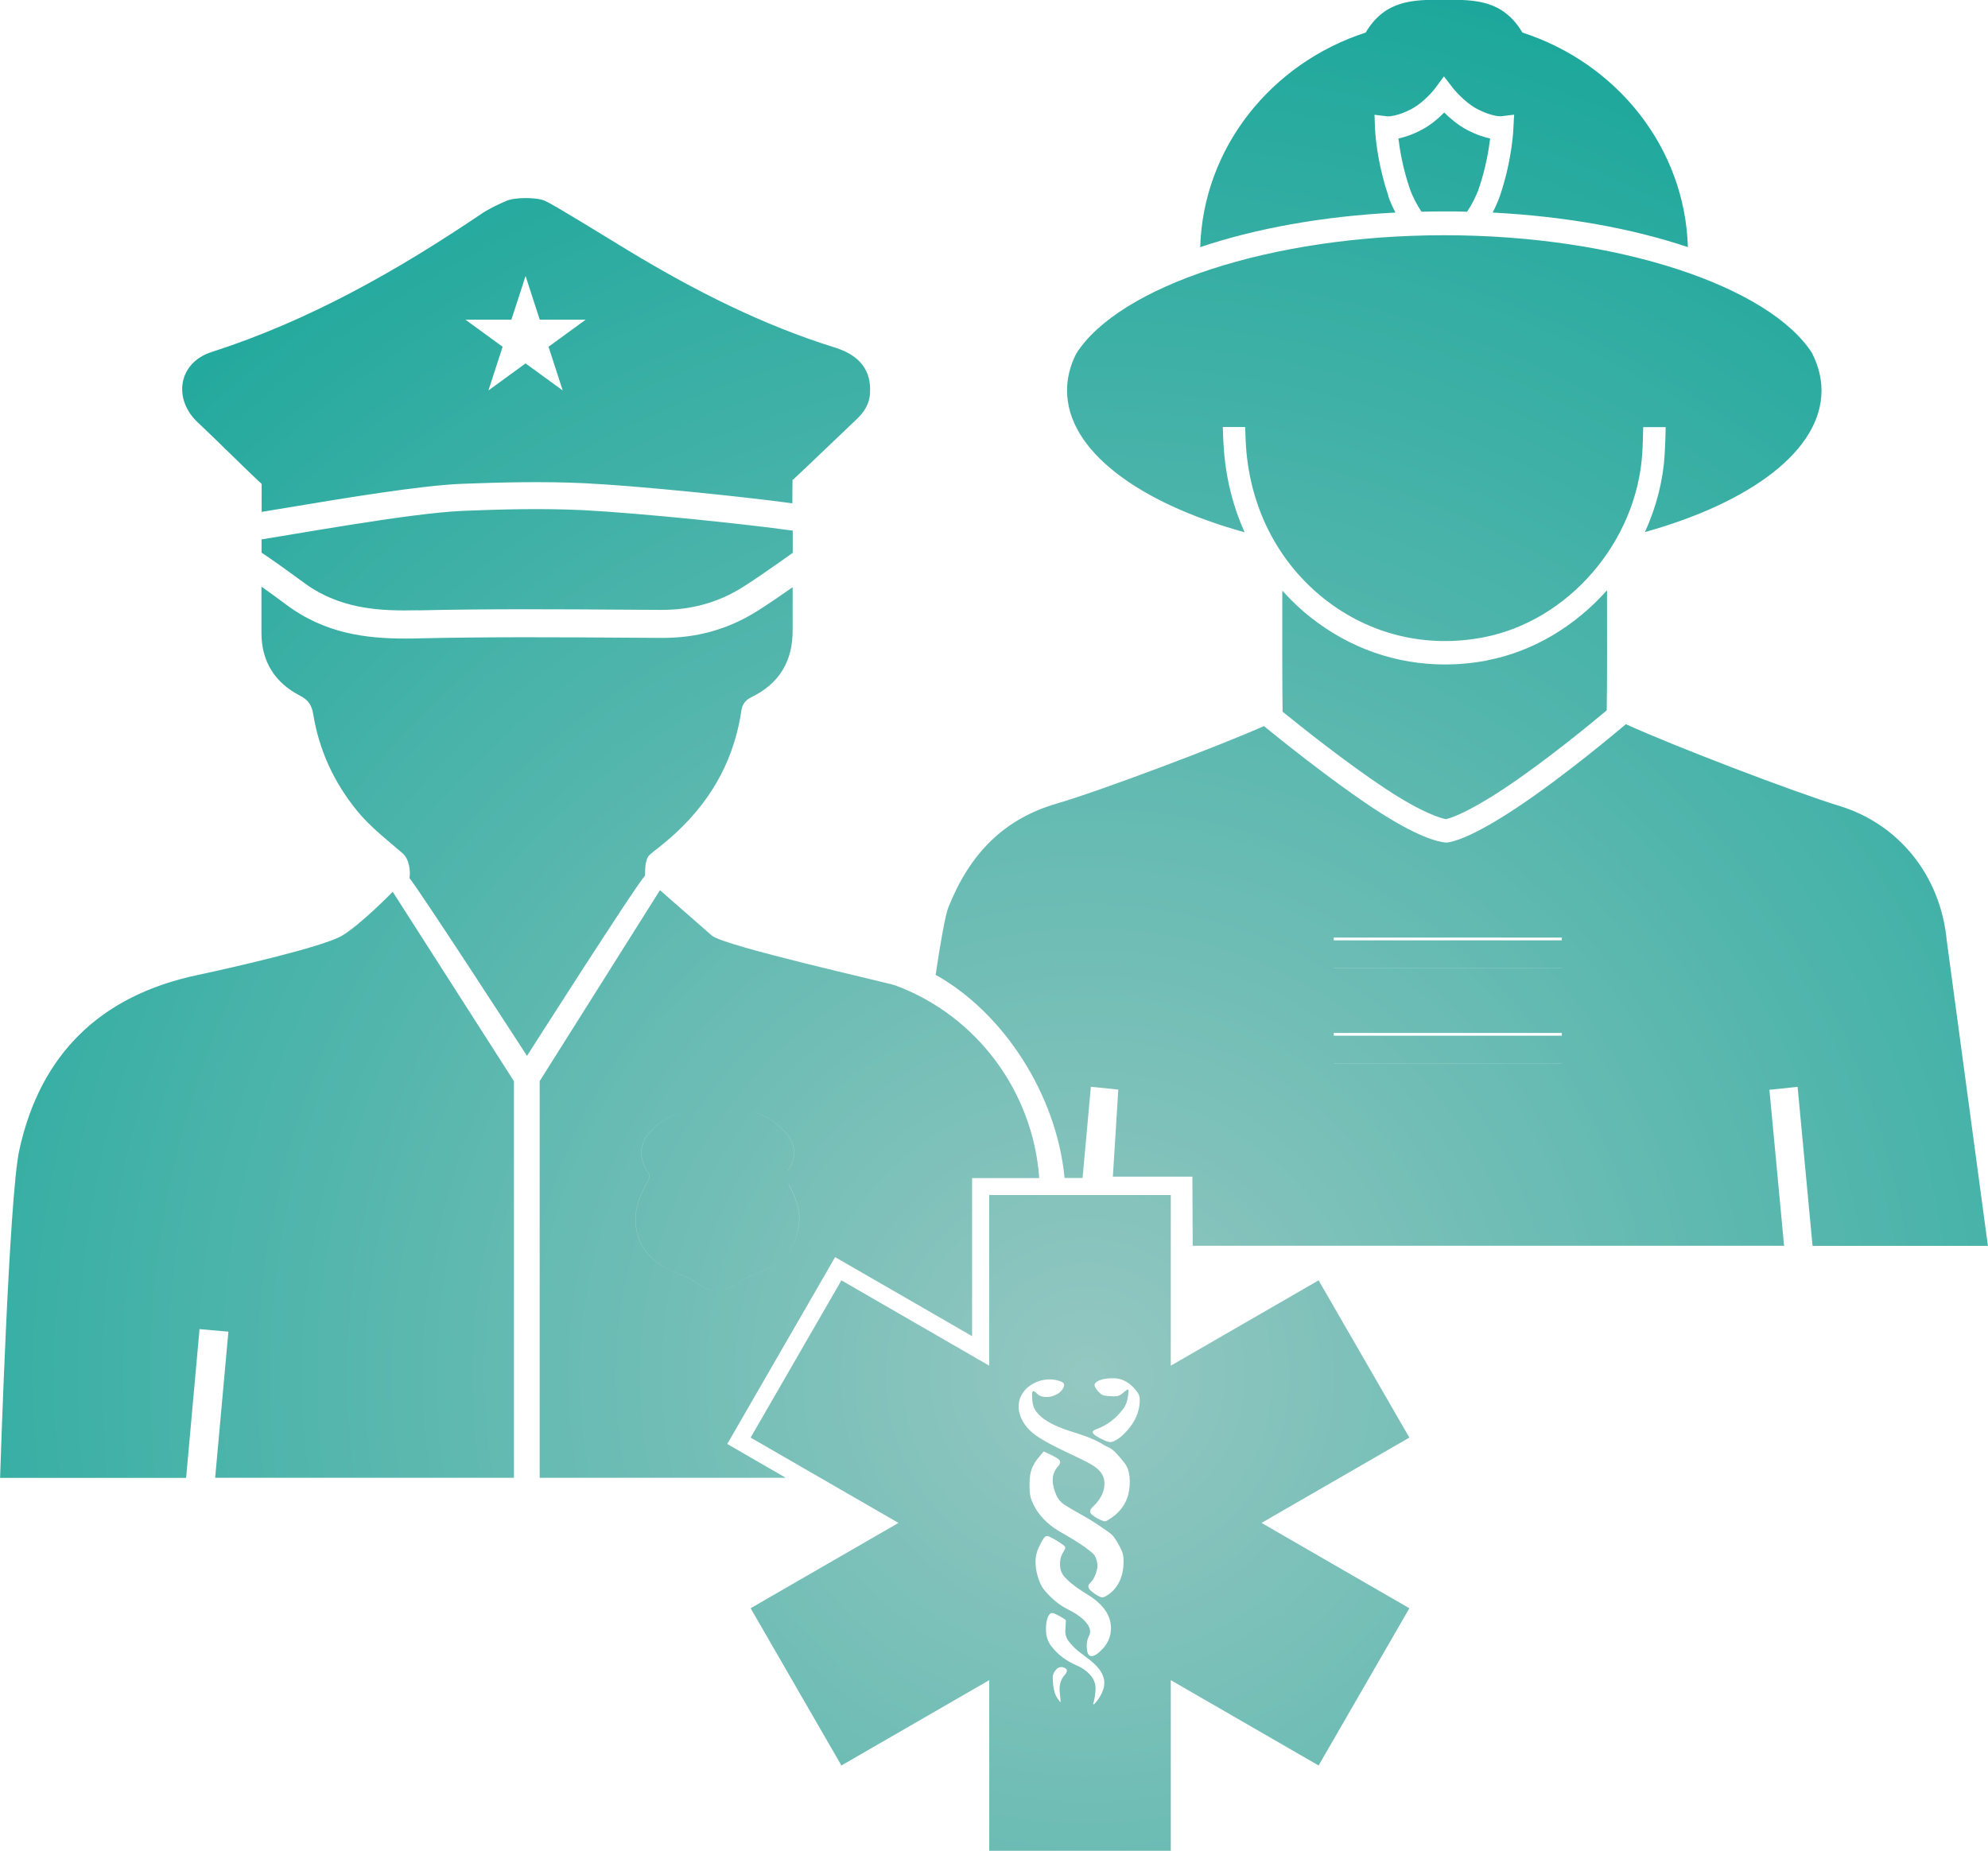 <?xml version="1.0" encoding="UTF-8"?>
<svg id="Layer_2" data-name="Layer 2" xmlns="http://www.w3.org/2000/svg" xmlns:xlink="http://www.w3.org/1999/xlink" viewBox="0 0 208.72 194.36">
  <defs>
    <style>
      .cls-1 {
        fill: url(#radial-gradient);
        stroke-width: 0px;
      }
    </style>
    <radialGradient id="radial-gradient" cx="114.18" cy="144.46" fx="114.18" fy="144.46" r="155.47" gradientUnits="userSpaceOnUse">
      <stop offset="0" stop-color="#94c7c1"/>
      <stop offset="1" stop-color="#18a69a"/>
    </radialGradient>
  </defs>
  <g id="Layer_1-2" data-name="Layer 1">
    <path class="cls-1" d="m83.22,61.68c0,1.49,0,2.98,0,4.47.02,3.26-1.39,5.62-4.3,7.04-.64.31-.98.73-1.08,1.41-.89,6.02-3.97,10.72-8.71,14.41-.32.25-.64.5-.94.77-.48.45-.47,1.65-.46,2.15-1.13,1.26-12.4,18.94-12.4,18.94,0,0-11-16.98-12.34-18.67.12-.62.01-1.97-.71-2.59-1.66-1.45-3.42-2.78-4.82-4.51-2.41-2.97-3.95-6.32-4.57-10.09-.15-.93-.49-1.49-1.37-1.95-2.66-1.37-4.07-3.58-4.07-6.63,0-1.61,0-3.22,0-4.83.67.47,1.5,1.07,2.48,1.8,4.15,3.16,8.6,3.65,12.61,3.65.49,0,.97,0,1.44-.02,7.33-.17,14.8-.12,22.03-.07l3.41.02c3.74.03,7.03-.9,10.09-2.82,1.08-.68,2.53-1.67,3.71-2.5Zm8.13-20.38c-.08,1.11-.6,1.95-1.38,2.69-1.5,1.42-5.2,4.98-6.71,6.38-.02,0-.03,0-.05,0-.02.89-.02,1.68-.02,1.87,0,.2,0,.41,0,.61-5.45-.74-16.42-1.85-21.8-2.11-4.43-.21-8.8-.09-12.86.06-4.35.17-12.4,1.51-18.28,2.49-1.02.17-1.95.33-2.78.46,0-.54,0-1.09,0-1.63,0-.04,0-.61,0-1.31-1.76-1.62-5.06-4.93-6.66-6.41-2.7-2.49-2.09-6.31,1.39-7.43,10.25-3.3,19.48-8.53,28.35-14.52.81-.55,1.75-.98,2.62-1.36s3.13-.4,4.05,0c.92.4,5.95,3.52,8.9,5.31,6.84,4.13,13.91,7.72,21.56,10.1,2.65.83,3.82,2.46,3.66,4.8Zm-42.48-7.73l3.9,2.84-1.49,4.59,3.9-2.84,3.9,2.84-1.49-4.59,3.9-2.84h-4.82l-1.49-4.59-1.49,4.59h-4.82Zm32.05,87.96c.12-.16.41-.54-.17-1.13-1.09-1.11-1.9-1.5-2.89-1.39-.61.07-1.19.05-1.76.03-.47-.01-.93-.01-1.4,0-.56.01-1.14.03-1.74-.03-.11-.01-.21-.02-.31-.02-.86,0-1.62.35-2.44,1.12-.71.66-.75.97-.25,1.74.63.97.7,1.98.19,3.02-.1.21-.21.41-.31.62-.13.26-.27.52-.39.79-.49,1.08-.56,2.13-.19,3.05.37.9,1.13,1.6,2.22,2.03.96.38,2.09.86,3.16,1.61.64.45,1.09.23,1.37.03,1.01-.73,2.1-1.18,3.16-1.61l.2-.08c1.24-.51,1.95-1.37,2.23-2.71.21-1.02-.11-1.9-.79-3.18-.32-.6-1.16-2.18.12-3.88Zm-45.03-23.27c-1.97,1.15-11.02,3.24-15.19,4.13-10.15,2.15-16.48,8.29-18.68,18.4-1.08,4.96-2.01,34.39-2.01,34.39h19.53l1.41-15.62,3.03.27-1.39,15.34h31.37v-41.64l-12.73-19.89s-3.38,3.47-5.34,4.62Zm48.57-39.27h0s0,0,0,0h0Zm-40.54,5.1c7.38-.17,14.87-.12,22.12-.07l3.41.02c3.14,0,5.93-.76,8.5-2.37,1.14-.71,2.76-1.84,3.97-2.69.55-.39,1.01-.72,1.31-.93,0-.76,0-1.52,0-2.28,0-.02,0-.03,0-.05-2.55-.36-6.53-.81-10.58-1.22-4.26-.42-8.59-.79-11.39-.93-4.32-.21-8.61-.09-12.61.07-2.79.11-7.42.76-11.82,1.46-.93.15-1.85.3-2.74.44-1.19.2-2.33.39-3.37.56-1.22.2-2.32.39-3.26.54,0,.46,0,.92,0,1.39.31.2.77.52,1.39.95.74.52,1.69,1.2,2.86,2.06,3.91,2.97,8.17,3.13,12.21,3.04Zm101.86-43.49c-1.29-3.77-1.41-6.98-1.42-7.12l-.05-1.43,1.36.17s0,0,.03,0c.17,0,1.08-.03,2.48-.77,1.39-.73,2.5-2.18,2.51-2.2l.91-1.23.93,1.21s1.15,1.47,2.55,2.21h0c1.58.83,2.52.77,2.53.77l1.36-.17-.08,1.43c0,.14-.13,3.35-1.42,7.12-.21.6-.47,1.18-.76,1.73,7.7.4,14.7,1.68,20.5,3.63-.31-10.48-7.48-19.32-17.37-22.53-2.06-3.45-4.99-3.45-8.23-3.45s-6.17,0-8.23,3.45c-9.88,3.21-17.05,12.05-17.37,22.53,5.8-1.95,12.81-3.24,20.5-3.63-.29-.55-.55-1.13-.76-1.73Zm10.36,48.75c-1.49.28-2.97.42-4.44.42-5.08,0-9.95-1.68-14.05-4.91-1.1-.86-2.1-1.82-3.02-2.84,0,3.86-.02,9.8.03,12.71,1.88,1.53,6.66,5.34,10.72,8.03,4.06,2.69,5.97,3.17,6.43,3.25.42-.09,2.13-.57,6.17-3.25,4.19-2.78,9.03-6.76,10.71-8.17.05-2.77.04-8.77.03-12.61-3.31,3.73-7.72,6.43-12.59,7.36Zm-4.51-57.54c-.59.6-1.42,1.33-2.39,1.83-.97.51-1.79.77-2.42.9.14,1.17.46,3.12,1.18,5.23.3.87.74,1.7,1.24,2.46.79-.02,1.59-.03,2.4-.03s1.6,0,2.39.03c0,0,0,0,0,0,.5-.76.94-1.59,1.24-2.46.72-2.11,1.04-4.06,1.18-5.23-.63-.13-1.45-.39-2.42-.9-.97-.51-1.81-1.24-2.41-1.83Zm12.35,96.65h-23.95v3.18h23.95v-3.18Zm0-10.01h-23.95v3.18h23.95v-3.18Zm-69.98,5.02c8.55,3.17,14.46,11.15,15.11,20.23h-7.05v16.6l-13.34-7.7-1.04-.6-.6,1.04-10.13,17.55-.6,1.04,1.04.6,5.09,2.94h-25.82v-41.64l12.63-20.05,5.45,4.77c1.27,1.12,18.51,4.95,19.26,5.23Zm-18.65,32.02c.69,0,1.37-.22,1.98-.67.8-.58,1.71-.95,2.69-1.35l.2-.08c1.95-.8,3.16-2.26,3.59-4.35.39-1.86-.32-3.41-1.01-4.72-.43-.81-.35-1.07-.07-1.44.97-1.28.82-2.89-.37-4.1-1.06-1.08-2.57-2.29-4.76-2.05-.45.05-.94.04-1.45.02-.51-.01-1.01-.01-1.52,0-.52.01-1.01.02-1.47-.02-1.65-.16-3.13.4-4.53,1.71-1.5,1.4-1.7,2.96-.6,4.65.19.29.2.47.05.79-.09.19-.19.38-.29.57-.15.29-.3.58-.44.88-.75,1.64-.83,3.36-.23,4.85.6,1.48,1.84,2.65,3.5,3.29.84.33,1.81.74,2.69,1.36.64.45,1.33.67,2.02.67Zm4.67-2.02l.2-.08c1.95-.8,3.16-2.26,3.59-4.35.39-1.86-.32-3.41-1.01-4.72-.43-.81-.35-1.07-.07-1.44.97-1.28.82-2.89-.37-4.1-1.06-1.08-2.57-2.29-4.76-2.05-.45.05-.94.04-1.45.02-.51-.01-1.01-.01-1.52,0-.52.01-1.01.02-1.47-.02-1.65-.16-3.13.4-4.53,1.71-1.5,1.4-1.7,2.96-.6,4.65.19.29.2.47.05.79-.09.19-.19.38-.29.57-.15.29-.3.58-.44.88-.75,1.64-.83,3.36-.23,4.85.6,1.48,1.84,2.65,3.5,3.29.84.33,1.81.74,2.69,1.36.64.45,1.33.67,2.02.67s1.37-.22,1.98-.67c.8-.58,1.71-.95,2.69-1.35Zm52.43,26.44l15.52,8.96-9.53,16.51-15.52-8.96v17.92h-19.06v-17.92l-15.52,8.96-9.53-16.51,15.52-8.96-15.52-8.96,9.53-16.51,15.52,8.96v-17.92h19.06v17.92l15.52-8.96,9.53,16.51-15.52,8.96Zm-20.55,15.31c-.28-.25-.72-.23-.97.04-.21.23-.38.47-.4.8,0,.18,0,.35.02.53.02.4.07.8.2,1.19.12.36.34.66.58.97.03-.09.02-.15.02-.21-.03-.29-.06-.58-.09-.87-.06-.67.06-1.29.54-1.81.09-.1.16-.21.2-.34.04-.13,0-.23-.09-.32Zm3.66.26c-.25-.37-.56-.69-.9-.98-.43-.37-.89-.69-1.33-1.03-.4-.31-.75-.66-1.07-1.06-.3-.37-.45-.78-.41-1.26.02-.28.03-.56.05-.84,0-.02,0-.05,0-.08.02-.1-.02-.16-.11-.21-.16-.09-.31-.19-.47-.28-.22-.13-.45-.25-.69-.34-.21-.07-.34-.03-.47.15-.11.14-.17.31-.22.48-.12.4-.13.8-.12,1.21.02.6.19,1.14.56,1.62.72.93,1.63,1.58,2.7,2.03.52.22.96.53,1.34.94.41.44.63.95.6,1.56-.02.46-.08.91-.2,1.35-.02.07-.08.18-.03.21.07.04.14-.07.19-.12.36-.38.62-.83.81-1.31.27-.72.18-1.39-.24-2.03Zm1.08-4.51c0-.78-.26-1.46-.73-2.06-.51-.65-1.15-1.13-1.84-1.55-.72-.44-1.42-.91-2.03-1.5-.34-.32-.63-.68-.71-1.16-.06-.35-.05-.71.02-1.06.07-.3.22-.57.38-.83.16-.25.15-.39-.07-.56-.46-.34-.94-.63-1.45-.88-.29-.15-.46-.09-.65.18-.12.17-.21.36-.31.54-.31.57-.52,1.18-.53,1.84-.01.57.08,1.11.25,1.65.15.48.32.96.65,1.35.7.85,1.52,1.57,2.52,2.07.46.23.9.48,1.3.8.37.29.7.61.9,1.05.15.33.16.66-.04.99-.04.07-.07.14-.09.22-.09.31-.13.62-.11.94.01.2.03.41.11.6.11.26.3.36.57.27.11-.03.2-.08.3-.14.16-.1.3-.22.44-.35.71-.65,1.12-1.44,1.12-2.41Zm1.31-7.12c.02-.32-.03-.68-.18-1.02-.21-.46-.45-.91-.74-1.32-.14-.21-.31-.39-.51-.54-.89-.64-1.8-1.26-2.75-1.79-.66-.37-1.31-.73-1.95-1.14-.49-.31-.83-.73-1.01-1.28-.01-.05-.03-.09-.05-.14-.14-.4-.25-.82-.24-1.25.01-.54.22-1.01.57-1.41.06-.07.13-.15.17-.24.08-.15.06-.29-.05-.42-.08-.09-.19-.17-.29-.23-.41-.24-.85-.43-1.28-.64-.06-.03-.09,0-.12.04-.18.21-.36.42-.53.63-.42.52-.72,1.09-.83,1.76-.09.57-.08,1.14-.05,1.72.02.31.07.61.18.91.48,1.26,1.33,2.22,2.42,2.98.47.33.98.58,1.47.88.8.48,1.6.97,2.33,1.57.21.17.4.34.51.59.16.39.26.79.17,1.21-.12.56-.32,1.08-.73,1.49-.24.24-.26.44-.04.71.04.04.07.09.12.12.26.24.55.42.86.59.23.13.46.12.69-.02.68-.39,1.17-.94,1.49-1.66.29-.66.39-1.36.39-2.12Zm.62-8.87c-.04-.51-.21-.98-.53-1.39-.26-.33-.53-.65-.81-.96-.28-.3-.58-.56-.97-.72-.27-.11-.51-.28-.76-.42-.83-.45-1.71-.77-2.6-1.04-.89-.28-1.77-.57-2.6-1.02-.5-.27-.96-.58-1.34-1.01-.23-.26-.42-.55-.5-.9-.08-.34-.1-.69-.11-1.05,0-.1,0-.2.04-.29.04-.11.1-.13.2-.08.07.04.13.09.19.15.29.33.66.44,1.13.44.26,0,.54-.06.81-.17.4-.17.74-.42.93-.82.15-.3.07-.51-.24-.63-.37-.15-.76-.22-1.16-.23-.7,0-1.34.17-1.94.54-1.11.68-1.6,1.86-1.26,3.06.24.84.74,1.51,1.42,2.06.66.53,1.4.92,2.14,1.31,1.04.54,2.12,1.01,3.17,1.54.47.24.95.48,1.36.81.61.49.89,1.11.8,1.89-.07.65-.36,1.22-.78,1.72-.18.22-.41.39-.58.62-.2.26-.18.46.08.67.35.29.75.5,1.17.65.13.05.26.03.38-.03.2-.11.4-.24.59-.38.82-.6,1.4-1.38,1.66-2.37.16-.64.18-1.29.13-1.94Zm.79-8.87c-.06-.07-.11-.14-.17-.21-.64-.76-1.43-1.2-2.34-1.18-.49,0-.88.04-1.25.16-.2.06-.38.14-.54.28-.16.15-.19.27-.09.47.14.29.35.52.59.72.12.1.26.16.41.19.36.07.72.07,1.08.08.3,0,.55-.1.77-.29.16-.14.31-.27.49-.39.12-.08.16-.06.17.09,0,.17-.02.33-.04.5-.06.52-.21,1.01-.54,1.44-.72.95-1.62,1.66-2.74,2.08-.13.05-.26.1-.36.19-.09.09-.1.17-.03.27.07.09.16.17.25.23.38.25.79.45,1.22.62.26.1.51.08.76-.05.33-.18.64-.39.91-.65.99-.95,1.67-2.04,1.75-3.46.02-.41-.02-.77-.31-1.09Zm-36.62-23.23c.97-1.28.82-2.89-.37-4.1-1.06-1.08-2.57-2.29-4.76-2.05-.45.05-.94.04-1.45.02-.51-.01-1.01-.01-1.52,0-.52.01-1.01.02-1.47-.02-1.65-.16-3.13.4-4.53,1.71-1.5,1.4-1.7,2.96-.6,4.65.19.29.2.47.05.79-.09.19-.19.38-.29.57-.15.29-.3.58-.44.88-.75,1.64-.83,3.36-.23,4.85.6,1.48,1.84,2.65,3.5,3.29.84.33,1.81.74,2.69,1.36.64.45,1.33.67,2.02.67s1.37-.22,1.98-.67c.8-.58,1.71-.95,2.69-1.35l.2-.08c1.95-.8,3.16-2.26,3.59-4.35.39-1.86-.32-3.41-1.01-4.72-.43-.81-.35-1.07-.07-1.44Zm26.37.81h-7.05v16.6l-13.34-7.7-1.04-.6-.6,1.04-10.13,17.55-.6,1.04,1.04.6,5.09,2.94h-25.82v-41.64l12.63-20.05s4.17,3.66,5.45,4.77,18.51,4.95,19.26,5.23c8.55,3.17,14.46,11.15,15.11,20.23Zm-26.3.63c-.43-.81-.35-1.07-.07-1.44.97-1.28.82-2.89-.37-4.1-1.06-1.08-2.57-2.29-4.76-2.05-.45.05-.94.04-1.45.02-.51-.01-1.01-.01-1.52,0-.52.01-1.01.02-1.47-.02-1.65-.16-3.13.4-4.53,1.71-1.5,1.4-1.7,2.96-.6,4.65.19.29.2.47.05.79-.09.19-.19.38-.29.57-.15.29-.3.58-.44.88-.75,1.64-.83,3.36-.23,4.85.6,1.48,1.84,2.65,3.5,3.29.84.33,1.81.74,2.69,1.36.64.45,1.33.67,2.02.67s1.37-.22,1.98-.67c.8-.58,1.71-.95,2.69-1.35l.2-.08c1.95-.8,3.16-2.26,3.59-4.35.39-1.86-.32-3.41-1.01-4.72Zm102.96-9.9l1.54,16.39h-62.09l-.03-7.26h-8.35l.57-9.14-2.88-.3-.87,9.58h-1.89c-.84-8.75-6.39-17.34-13.54-21.33.54-3.58,1.02-6.28,1.34-7.09,2.26-5.65,5.82-9.28,11.4-10.9,4.47-1.3,17.01-6.02,21.73-8.13,1.37,1.12,6.83,5.54,11.42,8.58,4.69,3.11,6.9,3.58,7.6,3.64h0s.02.01.03.01c.02,0,.05,0,.07,0,.03,0,.06,0,.08,0,0,0,.02,0,.02,0h0c.7-.08,2.7-.59,7.31-3.65,4.99-3.31,10.67-8.1,11.47-8.78,4.84,2.22,17.68,7.14,22.44,8.59,6.03,1.84,10.58,7.11,11.25,14.14l4.32,32.05h-18.41l-1.57-16.7-2.97.31Zm-45.74-12.8h23.95v-2.88h-23.95v2.88Zm0,10.01h23.95v-2.88h-23.95v2.88Zm50.25-74.51c-4.49-7.04-20.37-12.42-38.64-12.42s-34.15,5.37-38.64,12.42c-.64,1.25-.97,2.55-.97,3.88,0,6.28,7.45,11.79,18.64,14.89-1.13-2.51-1.86-5.24-2.13-8.12-.09-.97-.13-1.95-.16-2.93h2.35c.02.9.06,1.8.14,2.69.59,6.21,3.5,11.67,8.19,15.37,4.75,3.74,10.66,5.17,16.65,4.03,8.93-1.7,16.12-10.01,16.71-19.33.06-.91.08-1.83.1-2.75h2.36c-.02.97-.05,1.94-.11,2.91-.18,2.83-.91,5.57-2.07,8.11,11.13-3.11,18.54-8.6,18.54-14.86,0-1.33-.34-2.63-.97-3.88Z"/>
  </g>
</svg>